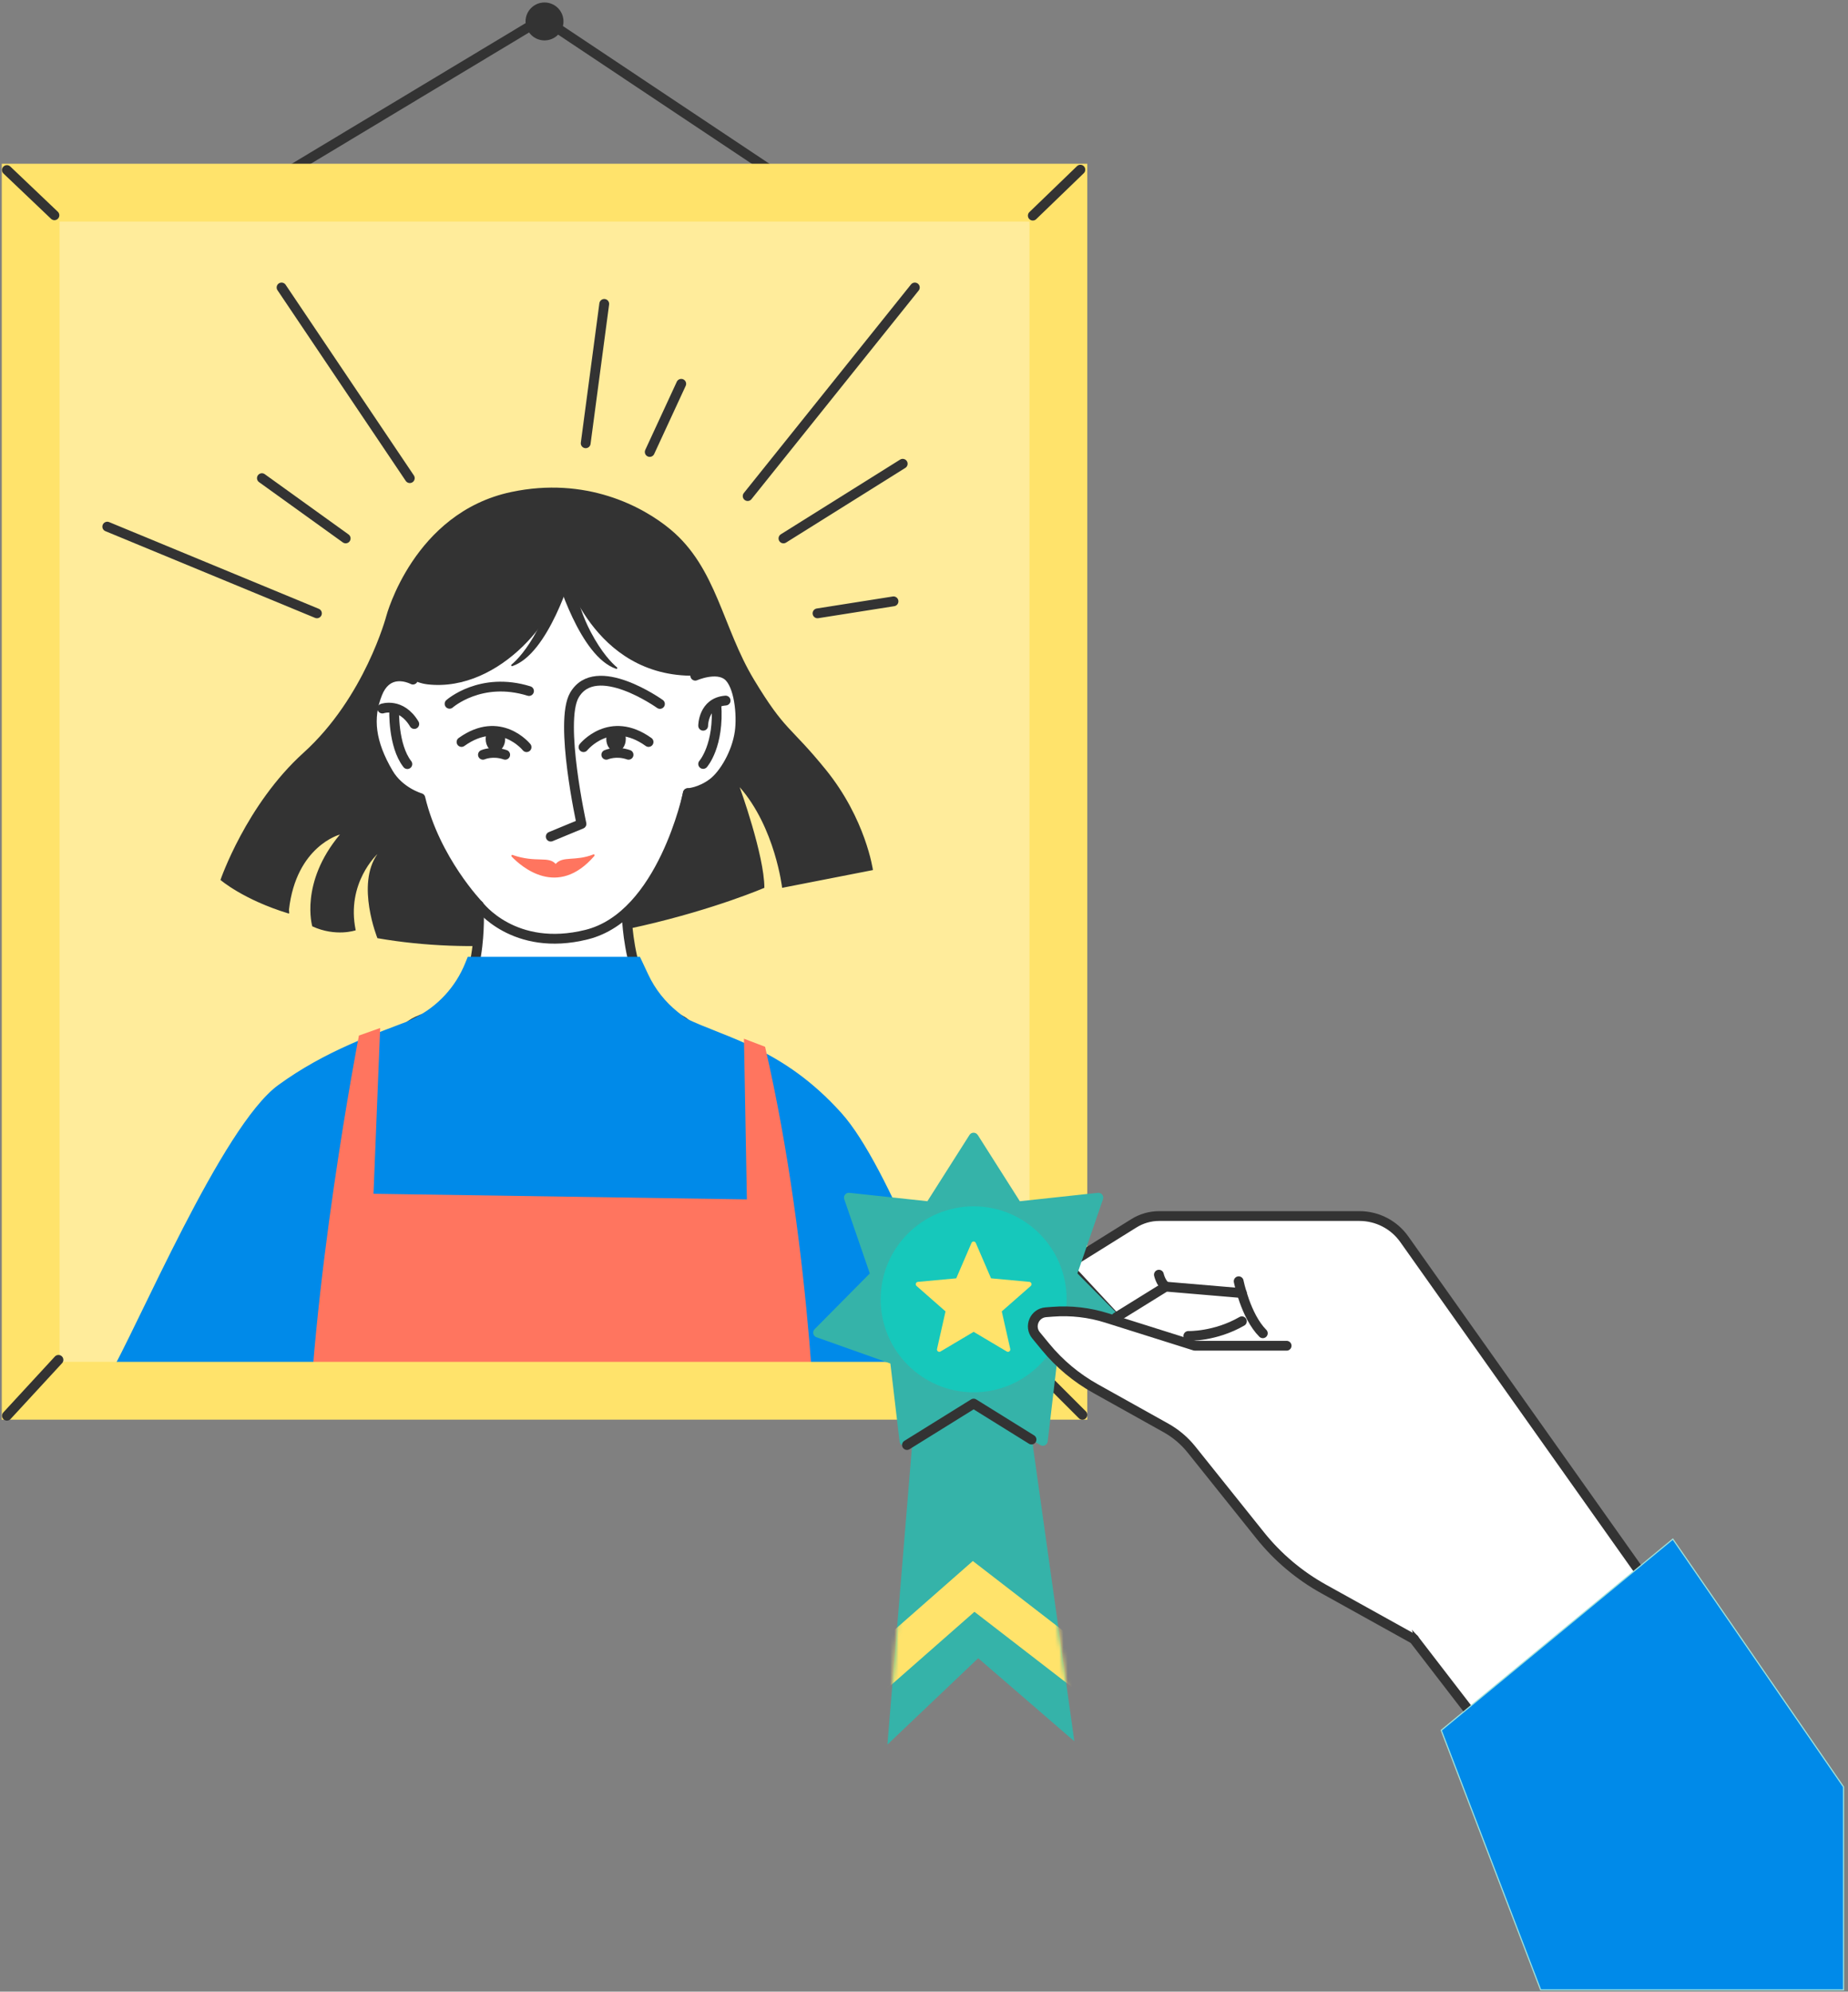 <svg width="437" height="471" viewBox="0 0 437 471" fill="none" xmlns="http://www.w3.org/2000/svg">
<rect x="0" y="0" width="437" height="471" fill="#808080" stroke="none"/>
<path d="M38.959 58.143L128.351 4.379L208.964 58.143" stroke="#333333" stroke-width="2.318" stroke-linecap="round" stroke-linejoin="round"/>
<path d="M250.274 45.558H7.253V328.901H250.274V45.558Z" fill="#FFEC9B"/>
<path d="M89.251 221.875C89.251 221.875 84.118 209.174 89.251 201.983C89.251 201.983 81.783 208.803 84.118 220.003C84.118 220.003 79.448 221.637 73.845 219.07C73.845 219.07 70.809 208.797 80.38 197.36C80.38 197.36 70.061 200.054 68.335 215.113C68.3 215.414 68.543 216.127 68.242 216.034C57.505 212.766 52.134 208.096 52.134 208.096C52.134 208.096 58.218 190.274 71.759 178.031C86.273 164.913 91.349 145.688 91.349 145.688C91.349 145.688 97.792 121.248 120.875 116.358C138.501 112.621 151.938 119.696 158.572 125.229C169.488 134.326 170.832 148.365 178.301 160.735C185.769 173.106 186.708 171.472 195.237 181.971C204.774 193.709 206.425 205.761 206.425 205.761L184.952 209.962C184.952 209.962 183.318 195.72 174.917 186.154C174.917 186.154 180.752 202.262 180.752 209.962C180.752 209.962 134.764 229.801 89.246 221.869L89.251 221.875Z" fill="#333333"/>
<path d="M86.482 264.104C97.641 255.992 88.678 245.29 99.727 241.072C101.622 240.354 103.499 239.606 105.353 238.801C110.284 236.668 112.184 229.733 112.891 223.748C113.5 218.562 113.21 214.095 113.21 214.095C113.21 214.095 102.902 203.434 99.403 188.734C99.403 188.734 94.472 187.343 91.824 182.824C87.617 175.651 86.905 169.845 89.246 163.987C91.25 158.981 95.237 159.798 96.9 160.401C97.334 160.557 97.606 160.702 97.647 160.719C97.589 160.412 92.172 132.079 113.291 122.901C131.137 115.155 146.584 121.082 153.444 126.285C167.101 136.674 164.412 159.798 164.412 159.798C164.412 159.798 169.436 157.596 172.119 159.798C174.807 162 175.479 169.08 174.917 173.09C174.216 178.113 171.209 183.119 168.619 185.113C165.583 187.448 162.663 187.563 162.663 187.563C162.663 187.563 162.634 187.708 162.576 187.986C158.213 208.903 148.189 216.047 148.189 216.047C148.189 216.047 148.218 217.513 148.444 219.709C148.936 224.495 150.367 232.757 154.493 236.941C156.104 238.575 158.12 239.849 160.443 240.985C170.073 245.69 158.004 259.068 171.794 274.394C183.197 287.06 73.213 273.751 86.482 264.109V264.104Z" fill="white"/>
<path d="M86.482 264.104C97.641 255.992 88.678 245.29 99.727 241.072C101.622 240.354 103.499 239.606 105.353 238.801C110.284 236.668 112.184 229.733 112.891 223.748C113.5 218.562 113.21 214.095 113.21 214.095C113.21 214.095 102.902 203.434 99.403 188.734C99.403 188.734 94.472 187.343 91.824 182.824C87.617 175.651 86.905 169.845 89.246 163.987C91.25 158.981 95.237 159.798 96.9 160.401C97.334 160.557 97.606 160.702 97.647 160.719C97.589 160.412 92.172 132.079 113.291 122.901C131.137 115.155 146.584 121.082 153.444 126.285C167.101 136.674 164.412 159.798 164.412 159.798C164.412 159.798 169.436 157.596 172.119 159.798C174.807 162 175.479 169.08 174.917 173.09C174.216 178.113 171.209 183.119 168.619 185.113C165.583 187.448 162.663 187.563 162.663 187.563C162.663 187.563 162.634 187.708 162.576 187.986C158.213 208.903 148.189 216.047 148.189 216.047C148.189 216.047 148.218 217.513 148.444 219.709C148.936 224.495 150.367 232.757 154.493 236.941C156.104 238.575 158.12 239.849 160.443 240.985C170.073 245.69 158.004 259.068 171.794 274.394C183.197 287.06 73.213 273.751 86.482 264.109V264.104Z" stroke="#333333" stroke-width="2.318" stroke-linecap="round" stroke-linejoin="round"/>
<path d="M156.057 166.476C156.057 166.476 140.876 155.629 135.818 164.407C132.191 170.7 137.504 194.844 137.504 194.844L130.232 197.851" stroke="#333333" stroke-width="2.318" stroke-linecap="round" stroke-linejoin="round"/>
<mask id="mask0_4085_28421" style="mask-type:luminance" maskUnits="userSpaceOnUse" x="7" y="45" width="244" height="284">
<path d="M250.272 45.563H7.25V328.906H250.272V45.563Z" fill="white"/>
</mask>
<g mask="url(#mask0_4085_28421)">
<path d="M229.573 326.124C207.318 351.068 169.176 340.198 133.119 340.198C93.227 340.198 47.766 355.749 25.615 326.06C32.765 313.783 52.639 266.375 65.902 256.734C77.061 248.622 88.226 244.839 99.281 240.626C100.51 241.669 102.567 243.338 104.652 244.758C116.044 252.51 139.718 255.987 162.043 240.945C171.673 245.65 185.051 247.991 198.841 263.316C210.244 275.982 223.993 315.179 229.573 326.13V326.124Z" fill="#008AE9" stroke="#008AE9" stroke-width="0.324" stroke-miterlimit="10"/>
<path d="M96.558 241.646L98.088 240.887C103.575 238.164 107.868 233.517 110.157 227.839L110.725 226.431H151.22L153.155 230.551C154.777 234.01 157.176 237.052 160.16 239.439L162.808 241.559C162.808 241.559 144.116 259.394 142.975 259.677C141.839 259.961 109.015 259.677 109.015 259.677L100.208 250.587L96.552 241.652" fill="#008AE9"/>
<path d="M96.558 241.646L98.088 240.887C103.575 238.164 107.868 233.517 110.157 227.839L110.725 226.431H151.22L153.155 230.551C154.777 234.01 157.176 237.052 160.16 239.439L162.808 241.559C162.808 241.559 144.116 259.394 142.975 259.677C141.839 259.961 109.015 259.677 109.015 259.677L100.208 250.587L96.552 241.652" stroke="#008AE9" stroke-width="0.324" stroke-miterlimit="10"/>
<path d="M84.877 244.896C84.877 244.896 73.15 305.352 72.681 349.659L193.21 348.981C193.21 348.981 192.335 296.875 180.92 247.55L175.926 245.644L176.615 283.641L88.325 282.314L89.895 243.112L84.883 244.896H84.877Z" fill="#FF755F"/>
</g>
<path d="M106.309 166.44C106.309 166.44 113.691 159.881 125.094 163.421" stroke="#333333" stroke-width="2.318" stroke-linecap="round" stroke-linejoin="round"/>
<path d="M137.984 176.694C137.984 176.694 144.224 168.924 153.367 175.471" stroke="#333333" stroke-width="2.318" stroke-linecap="round" stroke-linejoin="round"/>
<path d="M124.519 176.694C124.519 176.694 118.279 168.924 109.136 175.471" stroke="#333333" stroke-width="2.318" stroke-linecap="round" stroke-linejoin="round"/>
<path d="M166.278 171.628C166.278 171.628 166.278 166.083 171.591 165.677" stroke="#333333" stroke-width="2.318" stroke-linecap="round" stroke-linejoin="round"/>
<path d="M166.278 180.667C166.278 180.667 170.131 176.35 169.395 166.442" stroke="#333333" stroke-width="2.318" stroke-linecap="round" stroke-linejoin="round"/>
<path d="M90.416 167.566C90.416 167.566 94.849 166.007 97.966 171.222" stroke="#333333" stroke-width="2.318" stroke-linecap="round" stroke-linejoin="round"/>
<path d="M93.214 167.913C93.214 167.913 92.901 176.315 96.326 180.701" stroke="#333333" stroke-width="2.318" stroke-linecap="round" stroke-linejoin="round"/>
<path d="M164.412 159.798C140.019 160.25 133.251 134.692 133.251 134.692C133.251 144.971 118.332 163.767 101.152 161.849C99.57 161.67 98.157 161.143 96.905 160.401C97.34 160.557 97.612 160.702 97.653 160.72C97.6 160.413 92.177 132.079 113.297 122.907C131.148 115.161 146.595 121.082 153.45 126.291C167.1 136.68 164.418 159.804 164.418 159.804L164.412 159.798Z" fill="#333333"/>
<path d="M135.812 133.837C135.21 135.958 129.699 154.661 121.147 157.529C120.933 157.599 120.777 157.326 120.95 157.181C122.156 156.173 124.548 153.757 127.156 148.815C130.992 141.543 131.571 134.173 131.646 132.748C131.652 132.62 131.774 132.533 131.901 132.568L135.667 133.588C135.777 133.617 135.841 133.727 135.806 133.837H135.812Z" fill="#333333"/>
<path d="M131.037 134.479C131.64 136.6 137.15 155.304 145.702 158.172C145.916 158.241 146.073 157.969 145.899 157.824C144.694 156.816 142.301 154.4 139.694 149.457C135.858 142.186 135.278 134.816 135.203 133.39C135.197 133.263 135.076 133.176 134.948 133.211L131.182 134.23C131.072 134.259 131.008 134.369 131.043 134.479H131.037Z" fill="#333333"/>
<path d="M113.21 214.095C113.21 214.095 121.467 225.329 138.733 221.024C156.666 216.551 162.663 187.563 162.663 187.563" stroke="#333333" stroke-width="2.318" stroke-linecap="round" stroke-linejoin="round"/>
<path d="M120.985 202.563C123.291 204.968 131.849 212.506 140.546 202.424C140.69 202.256 140.546 201.972 140.36 202.048C136.009 203.768 133.089 202.343 131.408 204.313C129.647 202.36 126.825 204.139 121.164 202.181C120.973 202.117 120.84 202.407 120.991 202.563H120.985Z" fill="#FF755F"/>
<path d="M147.981 174.773C147.981 176.436 146.949 177.78 145.675 177.78C144.4 177.78 143.369 176.43 143.369 174.773C143.369 173.116 144.4 172.861 145.675 172.861C146.949 172.861 147.981 173.11 147.981 174.773Z" fill="#333333"/>
<path d="M119.461 174.775C119.461 176.438 118.429 177.783 117.155 177.783C115.88 177.783 114.849 176.433 114.849 174.775C114.849 173.118 115.55 172.852 116.824 172.852C118.099 172.852 119.455 173.113 119.455 174.775H119.461Z" fill="#333333"/>
<path d="M143.373 178.495C143.373 178.495 145.679 177.47 148.634 178.495" stroke="#333333" stroke-width="2.318" stroke-linecap="round" stroke-linejoin="round"/>
<path d="M114.201 178.495C114.201 178.495 116.507 177.47 119.462 178.495" stroke="#333333" stroke-width="2.318" stroke-linecap="round" stroke-linejoin="round"/>
<path d="M250.274 45.558H7.253V328.901H250.274V45.558Z" stroke="#FFE36B" stroke-width="13.668" stroke-miterlimit="10" stroke-linecap="round"/>
<path d="M244.591 323.227L255.953 334.589" stroke="#333333" stroke-width="2.318" stroke-linecap="round" stroke-linejoin="round"/>
<path d="M244.227 50.995L255.479 40.131" stroke="#333333" stroke-width="2.318" stroke-linecap="round" stroke-linejoin="round"/>
<path d="M12.868 50.908L1.633 40.212" stroke="#333333" stroke-width="2.318" stroke-linecap="round" stroke-linejoin="round"/>
<path d="M176.8 117.319L216.333 67.987" stroke="#333333" stroke-width="2.318" stroke-linecap="round" stroke-linejoin="round"/>
<path d="M185.265 127.334L213.465 109.674" stroke="#333333" stroke-width="2.318" stroke-linecap="round" stroke-linejoin="round"/>
<path d="M138.5 104.83L142.886 71.867" stroke="#333333" stroke-width="2.318" stroke-linecap="round" stroke-linejoin="round"/>
<path d="M153.642 106.885L161.093 90.766" stroke="#333333" stroke-width="2.318" stroke-linecap="round" stroke-linejoin="round"/>
<path d="M96.905 113.077L66.579 67.987" stroke="#333333" stroke-width="2.318" stroke-linecap="round" stroke-linejoin="round"/>
<path d="M81.742 127.331L61.932 113.078" stroke="#333333" stroke-width="2.318" stroke-linecap="round" stroke-linejoin="round"/>
<path d="M74.946 145.049L25.366 124.543" stroke="#333333" stroke-width="2.318" stroke-linecap="round" stroke-linejoin="round"/>
<path d="M193.318 145.05L211.291 142.211" stroke="#333333" stroke-width="2.318" stroke-linecap="round" stroke-linejoin="round"/>
<path d="M13.825 321.593L1.64 334.809" stroke="#333333" stroke-width="2.318" stroke-linecap="round" stroke-linejoin="round"/>
<path d="M128.762 9.555C131.239 9.555 133.247 7.547 133.247 5.071C133.247 2.594 131.239 0.586 128.762 0.586C126.285 0.586 124.278 2.594 124.278 5.071C124.278 7.547 126.285 9.555 128.762 9.555Z" fill="#333333"/>
<path d="M252.222 299.221L268.144 289.29C269.934 288.172 272.009 287.581 274.118 287.581H321.467C325.685 287.581 329.643 289.626 332.076 293.068L395.568 382.72L377.438 419.657L360.201 421.222L334.371 387.656L252.216 299.221H252.222Z" fill="white"/>
<path d="M252.222 299.221L268.144 289.29C269.934 288.172 272.009 287.581 274.118 287.581H321.467C325.685 287.581 329.643 289.626 332.076 293.068L395.568 382.72L377.438 419.657L360.201 421.222L334.371 387.656L252.216 299.221H252.222Z" stroke="#333333" stroke-width="2.318" stroke-linecap="round" stroke-linejoin="round"/>
<path d="M216.547 331.334L209.849 412.573L231.316 392.149L254.052 411.791L242.469 329.26L216.547 331.334Z" fill="#35B3A9"/>
<path d="M231.212 268.409L241.161 284.076L259.615 282.088C260.455 281.996 261.104 282.813 260.826 283.606L254.783 301.157L267.843 314.344C268.434 314.941 268.208 315.955 267.408 316.239L249.916 322.456L247.749 340.893C247.65 341.733 246.712 342.179 245.999 341.739L230.233 331.941L214.467 341.739C213.749 342.185 212.816 341.739 212.718 340.893L210.551 322.456L193.058 316.239C192.264 315.955 192.033 314.941 192.624 314.344L205.684 301.157L199.64 283.606C199.368 282.807 200.011 281.996 200.851 282.088L219.305 284.076L229.254 268.409C229.706 267.696 230.743 267.696 231.195 268.409H231.212Z" fill="#35B3A9"/>
<path d="M230.239 329.265C242.383 329.265 252.228 319.421 252.228 307.277C252.228 295.133 242.383 285.288 230.239 285.288C218.095 285.288 208.251 295.133 208.251 307.277C208.251 319.421 218.095 329.265 230.239 329.265Z" fill="#16C8BB"/>
<path d="M238.073 319.616L230.239 314.964L222.406 319.616C221.988 319.865 221.473 319.495 221.583 319.019L223.588 310.131L216.739 304.117C216.374 303.798 216.571 303.196 217.052 303.149L226.125 302.309L229.729 293.943C229.921 293.496 230.552 293.496 230.749 293.943L234.353 302.309L243.427 303.149C243.913 303.196 244.105 303.798 243.739 304.117L236.891 310.131L238.896 319.019C239 319.495 238.49 319.865 238.073 319.616Z" fill="#FFE36B"/>
<mask id="mask1_4085_28421" style="mask-type:luminance" maskUnits="userSpaceOnUse" x="209" y="329" width="46" height="84">
<path d="M216.55 331.329L209.852 412.569L231.319 392.144L254.055 411.786L242.472 329.255L216.55 331.329Z" fill="white"/>
</mask>
<g mask="url(#mask1_4085_28421)">
<path d="M206.349 396.16L230.238 375.168L257.419 396.16" stroke="#FFE36B" stroke-width="9.271" stroke-miterlimit="10" stroke-linecap="round"/>
</g>
<path d="M304.247 318.252H282.542L261.701 311.682C257.564 310.378 253.218 309.88 248.902 310.216L247.308 310.338C244.62 310.546 243.276 313.698 244.991 315.784L247.256 318.536C250.541 322.528 254.545 325.872 259.065 328.392L275.723 337.692C278.034 338.984 280.074 340.71 281.731 342.773L297.989 363.087C302.126 368.256 307.225 372.566 313.013 375.776L334.388 387.648L322.128 331.469L304.253 318.247L304.247 318.252Z" fill="white"/>
<path d="M304.247 318.252H282.542L261.701 311.682C257.564 310.378 253.218 309.88 248.902 310.216L247.308 310.338C244.62 310.546 243.276 313.698 244.991 315.784L247.256 318.536C250.541 322.528 254.545 325.872 259.065 328.392L275.723 337.692C278.034 338.984 280.074 340.71 281.731 342.773L297.989 363.087C302.126 368.256 307.225 372.566 313.013 375.776L334.388 387.648" stroke="#333333" stroke-width="2.318" stroke-linecap="round" stroke-linejoin="round"/>
<path d="M264.001 311.506L275.67 304.275L293.673 305.799" stroke="#333333" stroke-width="2.318" stroke-linecap="round" stroke-linejoin="round"/>
<path d="M292.913 303.003C292.913 303.003 294.558 311.242 298.62 315.304" stroke="#333333" stroke-width="2.318" stroke-linecap="round" stroke-linejoin="round"/>
<path d="M274.048 301.45C274.048 301.45 274.465 303.368 275.664 304.272" stroke="#333333" stroke-width="2.318" stroke-linecap="round" stroke-linejoin="round"/>
<path d="M281.012 315.939C281.012 315.939 287.339 316.13 293.672 312.468" stroke="#333333" stroke-width="2.318" stroke-linecap="round" stroke-linejoin="round"/>
<path d="M435.947 470.587V422.583L395.579 363.981L340.813 409.198L364.326 470.587H435.947Z" fill="#008AE9" stroke="#9EE1DC" stroke-width="0.272" stroke-miterlimit="10"/>
<path d="M214.473 341.73L230.239 331.933L243.924 340.438" stroke="#333333" stroke-width="2.318" stroke-linecap="round" stroke-linejoin="round"/>
</svg>
